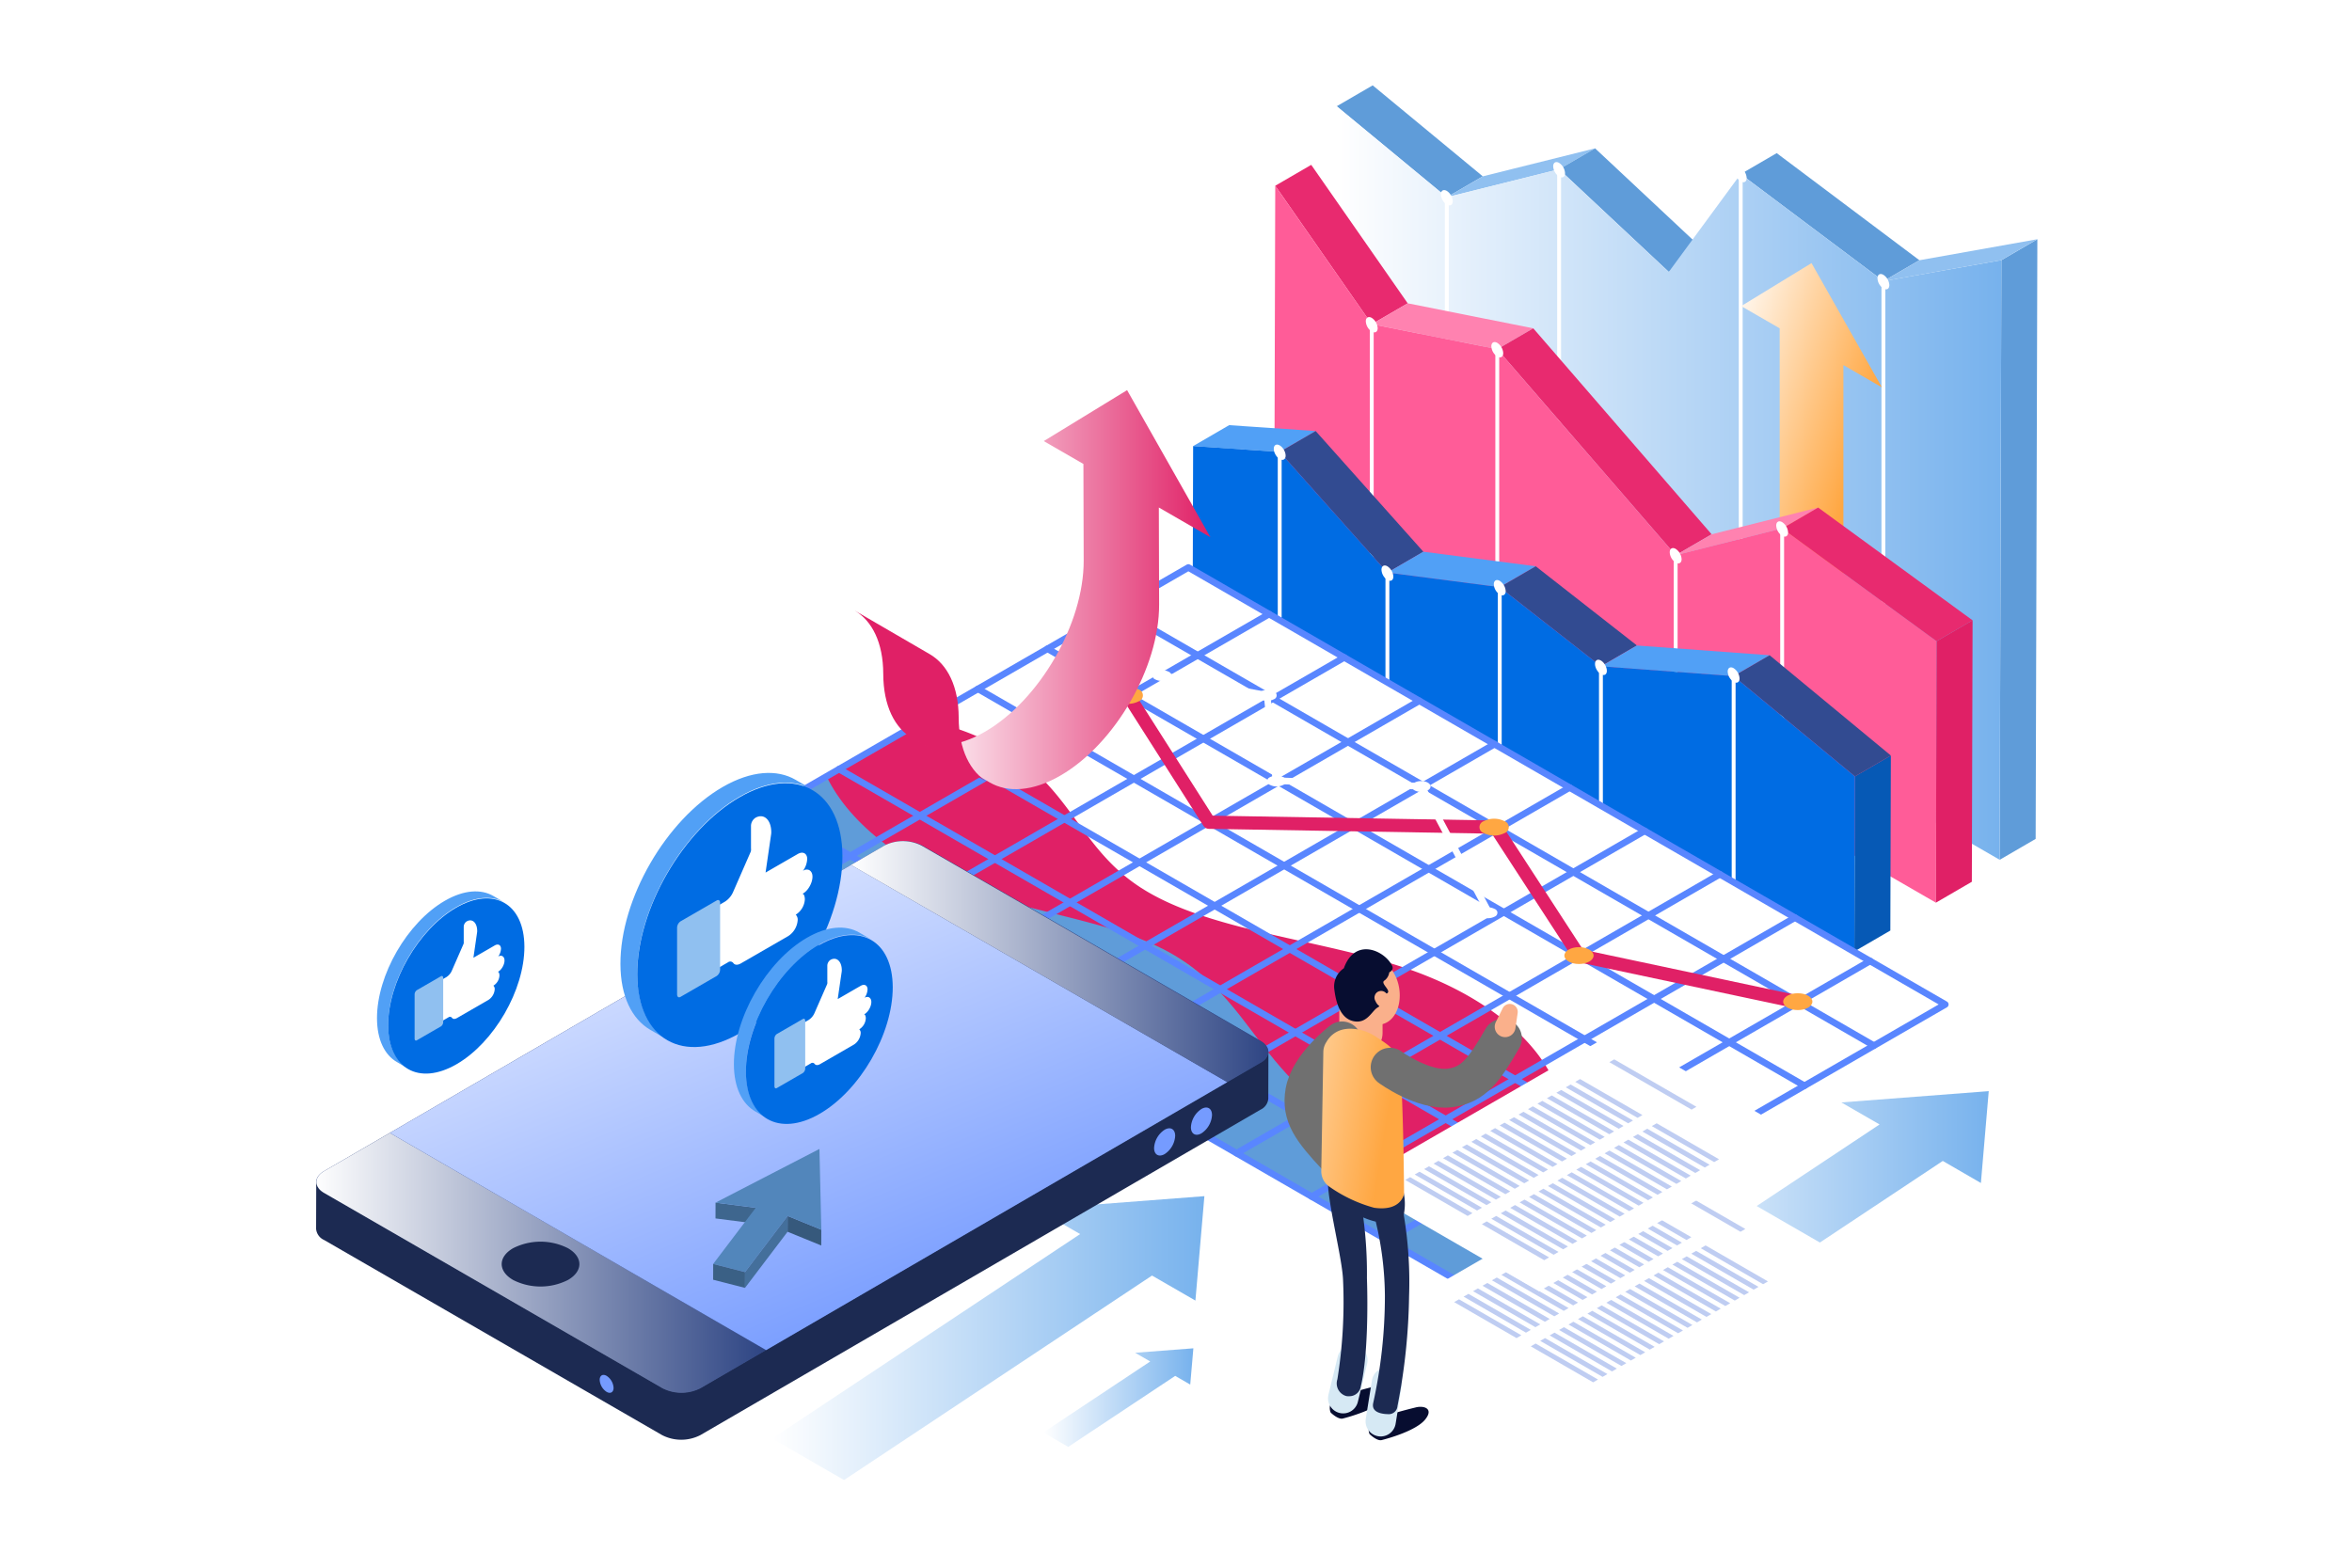 <svg xmlns="http://www.w3.org/2000/svg" xmlns:xlink="http://www.w3.org/1999/xlink" width="300" height="200" viewBox="0 0 300 200">
    <defs>
        <linearGradient id="linear-gradient" y1="0.5" x2="1" y2="0.5" gradientUnits="objectBoundingBox">
            <stop offset="0" stop-color="#fff"/>
            <stop offset="1" stop-color="#77b2ed"/>
        </linearGradient>
        <linearGradient id="linear-gradient-2" x1="-0.055" y1="0.016" x2="0.688" y2="0.655" gradientUnits="objectBoundingBox">
            <stop offset="0" stop-color="#fff"/>
            <stop offset="1" stop-color="#ffa742"/>
        </linearGradient>
        <linearGradient id="linear-gradient-5" x1="-21.981" y1="-9.923" x2="-20.98" y2="-9.923" gradientUnits="objectBoundingBox">
            <stop offset="0" stop-color="#fff"/>
            <stop offset="1" stop-color="#e02066"/>
        </linearGradient>
        <linearGradient id="linear-gradient-7" x1="0" y1="0.5" x2="1" y2="0.5" xlink:href="#linear-gradient-5"/>
        <linearGradient id="linear-gradient-9" y1="0.5" x2="1" y2="0.5" gradientUnits="objectBoundingBox">
            <stop offset="0" stop-color="#fff"/>
            <stop offset="1" stop-color="#2d4483"/>
        </linearGradient>
        <linearGradient id="linear-gradient-10" x1="0.046" y1="-0.14" x2="0.899" y2="1.062" gradientUnits="objectBoundingBox">
            <stop offset="0" stop-color="#fff"/>
            <stop offset="1" stop-color="#5986ff"/>
        </linearGradient>
        <linearGradient id="linear-gradient-12" x1="-1.328" y1="-0.14" x2="0.76" y2="0.593" xlink:href="#linear-gradient-2"/>
    </defs>
    <g id="Group_3138" data-name="Group 3138" transform="translate(-214.161 -1320)">
        <rect id="Rectangle_45" data-name="Rectangle 45" width="300" height="200" transform="translate(214.161 1320)" fill="#fff"/>
        <g id="Group_3137" data-name="Group 3137" transform="translate(254.481 1330.889)">
            <g id="Group_3097" data-name="Group 3097" transform="translate(111.821)">
                <g id="Group_3094" data-name="Group 3094" transform="translate(18.224)">
                    <path id="Path_5001" data-name="Path 5001" d="M518.851,89.343l4.589-2.667,14.043,11.607-4.589,2.667Z" transform="translate(-518.717 -86.676)" fill="#5f9cd9"/>
                    <path id="Path_5002" data-name="Path 5002" d="M546.987,109.016l4.589-2.667,14.325-3.572-4.589,2.667Z" transform="translate(-532.81 -94.741)" fill="#90c0f0"/>
                    <path id="Path_5003" data-name="Path 5003" d="M575.688,105.443l4.589-2.667,13.992,13.1-4.589,2.667Z" transform="translate(-547.186 -94.74)" fill="#5f9cd9"/>
                    <path id="Path_5004" data-name="Path 5004" d="M622.1,106.67l4.589-2.67,18.2,13.665-4.589,2.667Z" transform="translate(-570.433 -95.354)" fill="#5f9cd9"/>
                    <path id="Path_5005" data-name="Path 5005" d="M688.493,128.681l4.589-2.667-.217,76.5-4.589,2.667Z" transform="translate(-603.58 -106.379)" fill="#5f9cd9"/>
                    <path id="Path_5006" data-name="Path 5006" d="M603.494,111.651l-.217,76.5-84.7-48.9.134-47.233,14.043,11.607,14.325-3.572,13.992,13.1,9.172-12.49,18.2,13.665Z" transform="translate(-518.582 -89.352)" fill="url(#linear-gradient)"/>
                    <path id="Path_5007" data-name="Path 5007" d="M658.561,131.356l4.589-2.667,15.047-2.682-4.589,2.673Z" transform="translate(-588.697 -106.376)" fill="#90c0f0"/>
                    <line id="Line_1" data-name="Line 1" y2="67.729" transform="translate(51.665 11.382)" fill="none" stroke="#fff" stroke-linecap="round" stroke-linejoin="round" stroke-width="0.495"/>
                    <line id="Line_2" data-name="Line 2" y2="55.637" transform="translate(28.502 10.769)" fill="none" stroke="#fff" stroke-linecap="round" stroke-linejoin="round" stroke-width="0.495"/>
                    <line id="Line_3" data-name="Line 3" y2="64.818" transform="translate(69.864 25.047)" fill="none" stroke="#fff" stroke-linecap="round" stroke-linejoin="round" stroke-width="0.495"/>
                    <line id="Line_4" data-name="Line 4" y2="43.669" transform="translate(14.177 14.34)" fill="none" stroke="#fff" stroke-linecap="round" stroke-linejoin="round" stroke-width="0.495"/>
                    <path id="Path_5008" data-name="Path 5008" d="M657.045,135.442c0-.482.339-.678.757-.437a1.673,1.673,0,0,1,.757,1.31c0,.482-.339.679-.757.437A1.673,1.673,0,0,1,657.045,135.442Z" transform="translate(-587.937 -110.832)" fill="#fff"/>
                    <path id="Path_5009" data-name="Path 5009" d="M620.582,108.063c0-.482.339-.679.757-.437a1.673,1.673,0,0,1,.757,1.311c0,.482-.339.678-.757.437A1.673,1.673,0,0,1,620.582,108.063Z" transform="translate(-569.673 -97.117)" fill="#fff"/>
                    <path id="Path_5010" data-name="Path 5010" d="M574.172,106.833c0-.482.339-.679.757-.437a1.673,1.673,0,0,1,.756,1.31c0,.482-.339.678-.756.437A1.673,1.673,0,0,1,574.172,106.833Z" transform="translate(-546.427 -96.502)" fill="#fff"/>
                    <path id="Path_5011" data-name="Path 5011" d="M545.471,113.99c0-.482.339-.678.757-.437a1.673,1.673,0,0,1,.757,1.311c0,.482-.339.678-.757.437A1.673,1.673,0,0,1,545.471,113.99Z" transform="translate(-532.051 -100.087)" fill="#fff"/>
                </g>
                <path id="Path_5012" data-name="Path 5012" d="M640.159,147.957l-8.972-15.847-8.973,5.487,4.909,2.834v37.2l8.127,4.692v-37.2Z" transform="translate(-552.266 -109.434)" fill="url(#linear-gradient-2)"/>
                <g id="Group_3095" data-name="Group 3095" transform="translate(10.397 10.141)">
                    <path id="Path_5013" data-name="Path 5013" d="M503.143,109.661l4.589-2.667,12.307,17.667-4.589,2.667Z" transform="translate(-503.022 -106.994)" fill="#e82a6f"/>
                    <path id="Path_5014" data-name="Path 5014" d="M527.8,145.054l4.589-2.667,16.013,3.19-4.589,2.667Z" transform="translate(-515.373 -124.722)" fill="#ff82b0"/>
                    <path id="Path_5015" data-name="Path 5015" d="M559.885,151.446l4.589-2.667,22.753,26.28-4.589,2.667Z" transform="translate(-531.443 -127.923)" fill="#e82a6f"/>
                    <path id="Path_5016" data-name="Path 5016" d="M605.471,200.674l4.589-2.667,13.585-3.413-4.589,2.667Z" transform="translate(-554.277 -150.872)" fill="#ff82b0"/>
                    <path id="Path_5017" data-name="Path 5017" d="M503.021,112.338,515.328,130l16.013,3.187,22.753,26.28,13.585-3.413,19.7,14.388-.094,33.356L502.9,155.085Z" transform="translate(-502.9 -109.671)" fill="#ff5c98"/>
                    <path id="Path_5018" data-name="Path 5018" d="M632.686,197.261l4.589-2.667,19.7,14.388-4.589,2.667Z" transform="translate(-567.909 -150.872)" fill="#e82a6f"/>
                    <path id="Path_5019" data-name="Path 5019" d="M672.064,226.081l4.589-2.667-.094,33.357-4.589,2.667Z" transform="translate(-587.586 -165.308)" fill="#e02066"/>
                    <line id="Line_5" data-name="Line 5" y2="38.11" transform="translate(28.442 23.588)" fill="none" stroke="#fff" stroke-linecap="round" stroke-linejoin="round" stroke-width="0.495"/>
                    <line id="Line_6" data-name="Line 6" y2="36.888" transform="translate(64.777 46.455)" fill="none" stroke="#fff" stroke-linecap="round" stroke-linejoin="round" stroke-width="0.495"/>
                    <line id="Line_7" data-name="Line 7" y2="32.533" transform="translate(12.428 20.398)" fill="none" stroke="#fff" stroke-linecap="round" stroke-linejoin="round" stroke-width="0.495"/>
                    <line id="Line_8" data-name="Line 8" y2="24.671" transform="translate(51.194 49.868)" fill="none" stroke="#fff" stroke-linecap="round" stroke-linejoin="round" stroke-width="0.495"/>
                    <path id="Path_5020" data-name="Path 5020" d="M526.286,146.445c0-.482.339-.678.757-.437a1.673,1.673,0,0,1,.756,1.311c0,.482-.339.678-.756.437A1.673,1.673,0,0,1,526.286,146.445Z" transform="translate(-514.614 -126.484)" fill="#fff"/>
                    <path id="Path_5021" data-name="Path 5021" d="M558.369,152.833c0-.482.339-.678.757-.437a1.673,1.673,0,0,1,.757,1.31c0,.482-.339.679-.757.437A1.673,1.673,0,0,1,558.369,152.833Z" transform="translate(-530.684 -129.684)" fill="#fff"/>
                    <path id="Path_5022" data-name="Path 5022" d="M603.955,205.491c0-.482.339-.679.757-.437a1.673,1.673,0,0,1,.757,1.311c0,.482-.339.678-.757.437A1.673,1.673,0,0,1,603.955,205.491Z" transform="translate(-553.517 -156.059)" fill="#fff"/>
                    <path id="Path_5023" data-name="Path 5023" d="M631.17,198.653c0-.482.339-.679.757-.437a1.673,1.673,0,0,1,.757,1.31c0,.482-.339.678-.757.437a1.673,1.673,0,0,1-.757-1.31Z" transform="translate(-567.15 -152.634)" fill="#fff"/>
                </g>
                <g id="Group_3096" data-name="Group 3096" transform="translate(0 43.349)">
                    <path id="Path_5024" data-name="Path 5024" d="M482.162,176.2l4.589-2.667,11.042.749-4.589,2.667Z" transform="translate(-482.115 -173.529)" fill="#51a0f6"/>
                    <path id="Path_5025" data-name="Path 5025" d="M504.28,177.7l4.589-2.667,13.738,15.4-4.589,2.667Z" transform="translate(-493.194 -174.28)" fill="#324b91"/>
                    <path id="Path_5026" data-name="Path 5026" d="M531.8,208.551l4.589-2.667,14.329,1.858-4.589,2.667Z" transform="translate(-506.981 -189.736)" fill="#51a0f6"/>
                    <path id="Path_5027" data-name="Path 5027" d="M560.514,212.273l4.589-2.667,12.906,10.1-4.589,2.667Z" transform="translate(-521.361 -191.6)" fill="#324b91"/>
                    <path id="Path_5028" data-name="Path 5028" d="M586.373,232.52l4.589-2.667,16.927,1.242-4.589,2.667Z" transform="translate(-534.314 -201.741)" fill="#51a0f6"/>
                    <path id="Path_5029" data-name="Path 5029" d="M651.206,260.643l4.589-2.667-.064,22.327-4.589,2.667Z" transform="translate(-566.756 -215.828)" fill="#0659b5"/>
                    <path id="Path_5030" data-name="Path 5030" d="M620.286,235.008l4.589-2.667,15.464,12.794L635.75,247.8Z" transform="translate(-551.3 -202.987)" fill="#324b91"/>
                    <path id="Path_5031" data-name="Path 5031" d="M551.056,208.227l15.464,12.794-.064,22.327L482.07,194.631l.045-15.756,11.042.749,13.737,15.395,14.329,1.858,12.906,10.1Z" transform="translate(-482.07 -176.206)" fill="#006ce3"/>
                    <line id="Line_9" data-name="Line 9" y2="20.977" transform="translate(11.086 3.482)" fill="none" stroke="#fff" stroke-linecap="round" stroke-linejoin="round" stroke-width="0.495"/>
                    <line id="Line_10" data-name="Line 10" y2="20.063" transform="translate(39.153 20.739)" fill="none" stroke="#fff" stroke-linecap="round" stroke-linejoin="round" stroke-width="0.495"/>
                    <line id="Line_11" data-name="Line 11" y2="25.894" transform="translate(68.986 32.087)" fill="none" stroke="#fff" stroke-linecap="round" stroke-linejoin="round" stroke-width="0.495"/>
                    <line id="Line_12" data-name="Line 12" y2="17.393" transform="translate(52.059 30.845)" fill="none" stroke="#fff" stroke-linecap="round" stroke-linejoin="round" stroke-width="0.495"/>
                    <line id="Line_13" data-name="Line 13" y2="13.938" transform="translate(24.824 18.881)" fill="none" stroke="#fff" stroke-linecap="round" stroke-linejoin="round" stroke-width="0.495"/>
                    <path id="Path_5032" data-name="Path 5032" d="M618.771,235.987c0-.482.339-.678.756-.437a1.673,1.673,0,0,1,.757,1.31c0,.482-.339.679-.757.437A1.673,1.673,0,0,1,618.771,235.987Z" transform="translate(-550.542 -204.543)" fill="#fff"/>
                    <path id="Path_5033" data-name="Path 5033" d="M559,213.664c0-.482.339-.678.756-.437a1.673,1.673,0,0,1,.757,1.311c0,.482-.339.678-.757.437a1.673,1.673,0,0,1-.756-1.311Z" transform="translate(-520.603 -193.362)" fill="#fff"/>
                    <ellipse id="Ellipse_5" data-name="Ellipse 5" cx="0.618" cy="1.07" rx="0.618" ry="1.07" transform="translate(10.016 2.839) rotate(-29.999)" fill="#fff"/>
                    <ellipse id="Ellipse_6" data-name="Ellipse 6" cx="0.618" cy="1.07" rx="0.618" ry="1.07" transform="translate(50.989 30.286) rotate(-29.999)" fill="#fff"/>
                    <path id="Path_5034" data-name="Path 5034" d="M530.29,209.943c0-.482.339-.679.756-.437a1.673,1.673,0,0,1,.757,1.31c0,.482-.339.678-.757.437A1.673,1.673,0,0,1,530.29,209.943Z" transform="translate(-506.222 -191.498)" fill="#fff"/>
                </g>
            </g>
            <g id="Group_3118" data-name="Group 3118" transform="translate(47.365 38.884)">
                <path id="Path_5035" data-name="Path 5035" d="M635.825,362.369l1-11.718-18.8,1.438L622.9,354.9l-34.551,22.943,8.063,4.655,34.551-22.943Z" transform="translate(-470.845 -261.219)" fill="url(#linear-gradient)"/>
                <path id="Path_5036" data-name="Path 5036" d="M462.6,421.012l.4-4.628-7.428.569,1.923,1.11-13.644,9.06,3.184,1.838,13.646-9.059Z" transform="translate(-398.469 -294.145)" fill="url(#linear-gradient)"/>
                <g id="Group_3110" data-name="Group 3110" transform="translate(2.257 22.626)">
                    <path id="Path_5037" data-name="Path 5037" d="M467.941,315.289c-.565-4.286-.256-8.643-1.953-12.829-2.469-6.09-9.315-11.551-18.568-14.807-11.146-3.922-25.652-4.849-34.367-10.459-7.144-4.6-8.68-11.347-15.278-16.209a33.089,33.089,0,0,0-12.394-5.205l-27.933,16.128L454,327.652l14.789-8.537a21.631,21.631,0,0,1-.844-3.826Z" transform="translate(-357.447 -236.326)" fill="url(#linear-gradient-5)"/>
                    <path id="Path_5038" data-name="Path 5038" d="M430.09,306.406c-4.125-4.968-7.087-10.534-14.228-14.187-6.456-3.3-15.3-4.494-22.8-6.96-9.808-3.226-17.1-8.817-20.134-15.08l-15.486,8.94,96.547,55.744,8.569-4.947C449.648,322.993,437.652,315.515,430.09,306.406Z" transform="translate(-357.446 -243.538)" fill="#5f9cd9"/>
                    <g id="Group_3098" data-name="Group 3098" transform="translate(0.001 0)">
                        <path id="Path_5039" data-name="Path 5039" d="M419.08,216.8l96.547,55.744-61.633,35.584-96.547-55.744Z" transform="translate(-357.447 -216.8)" fill="none" stroke="#5986ff" stroke-linecap="round" stroke-linejoin="round" stroke-width="0.844"/>
                        <line id="Line_14" data-name="Line 14" x1="96.547" y1="55.742" transform="translate(8.214 30.839)" fill="none" stroke="#5986ff" stroke-linecap="round" stroke-linejoin="round" stroke-width="0.844"/>
                        <line id="Line_15" data-name="Line 15" x1="96.547" y1="55.742" transform="translate(17.077 25.722)" fill="none" stroke="#5986ff" stroke-linecap="round" stroke-linejoin="round" stroke-width="0.844"/>
                        <line id="Line_16" data-name="Line 16" x1="96.547" y1="55.742" transform="translate(25.941 20.605)" fill="none" stroke="#5986ff" stroke-linecap="round" stroke-linejoin="round" stroke-width="0.844"/>
                        <line id="Line_17" data-name="Line 17" x1="96.547" y1="55.742" transform="translate(34.804 15.488)" fill="none" stroke="#5986ff" stroke-linecap="round" stroke-linejoin="round" stroke-width="0.844"/>
                        <line id="Line_18" data-name="Line 18" x1="96.547" y1="55.742" transform="translate(43.667 10.371)" fill="none" stroke="#5986ff" stroke-linecap="round" stroke-linejoin="round" stroke-width="0.844"/>
                        <line id="Line_19" data-name="Line 19" x1="96.547" y1="55.742" transform="translate(52.53 5.253)" fill="none" stroke="#5986ff" stroke-linecap="round" stroke-linejoin="round" stroke-width="0.844"/>
                        <line id="Line_20" data-name="Line 20" y1="35.584" x2="61.634" transform="translate(86.955 50.202)" fill="none" stroke="#5986ff" stroke-linecap="round" stroke-linejoin="round" stroke-width="0.844"/>
                        <line id="Line_21" data-name="Line 21" y1="35.584" x2="61.634" transform="translate(77.373 44.67)" fill="none" stroke="#5986ff" stroke-linecap="round" stroke-linejoin="round" stroke-width="0.844"/>
                        <line id="Line_22" data-name="Line 22" y1="35.584" x2="61.634" transform="translate(67.791 39.137)" fill="none" stroke="#5986ff" stroke-linecap="round" stroke-linejoin="round" stroke-width="0.844"/>
                        <line id="Line_23" data-name="Line 23" y1="35.584" x2="61.634" transform="translate(58.209 33.605)" fill="none" stroke="#5986ff" stroke-linecap="round" stroke-linejoin="round" stroke-width="0.844"/>
                        <line id="Line_24" data-name="Line 24" y1="35.584" x2="61.634" transform="translate(48.627 28.074)" fill="none" stroke="#5986ff" stroke-linecap="round" stroke-linejoin="round" stroke-width="0.844"/>
                        <line id="Line_25" data-name="Line 25" y1="35.584" x2="61.634" transform="translate(39.046 22.541)" fill="none" stroke="#5986ff" stroke-linecap="round" stroke-linejoin="round" stroke-width="0.844"/>
                        <line id="Line_26" data-name="Line 26" y1="35.584" x2="61.634" transform="translate(29.463 17.009)" fill="none" stroke="#5986ff" stroke-linecap="round" stroke-linejoin="round" stroke-width="0.844"/>
                        <line id="Line_27" data-name="Line 27" y1="35.584" x2="61.634" transform="translate(19.882 11.477)" fill="none" stroke="#5986ff" stroke-linecap="round" stroke-linejoin="round" stroke-width="0.844"/>
                        <line id="Line_28" data-name="Line 28" y1="35.584" x2="61.634" transform="translate(10.3 5.945)" fill="none" stroke="#5986ff" stroke-linecap="round" stroke-linejoin="round" stroke-width="0.844"/>
                    </g>
                    <g id="Group_3109" data-name="Group 3109" transform="translate(52.106 13.093)">
                        <path id="Path_5040" data-name="Path 5040" d="M465.575,249.495l10.3,16.181,36.538.625,10.653,16.389,28.027,5.947" transform="translate(-463.713 -246.271)" fill="none" stroke="#e02066" stroke-linecap="round" stroke-linejoin="round" stroke-width="1.688"/>
                        <g id="Group_3099" data-name="Group 3099" transform="translate(0 2.149)">
                            <path id="Path_5041" data-name="Path 5041" d="M462.388,247.655a2.913,2.913,0,0,1,2.634,0,.8.8,0,0,1,0,1.521,2.91,2.91,0,0,1-2.634,0,.8.8,0,0,1,0-1.521Z" transform="translate(-461.843 -247.341)" fill="#ffa742"/>
                        </g>
                        <g id="Group_3100" data-name="Group 3100" transform="translate(46.667 18.956)">
                            <path id="Path_5042" data-name="Path 5042" d="M555.889,281.329a2.913,2.913,0,0,1,2.634,0,.8.8,0,0,1,0,1.521,2.913,2.913,0,0,1-2.634,0,.8.8,0,0,1,0-1.521Z" transform="translate(-555.344 -281.015)" fill="#ffa742"/>
                        </g>
                        <g id="Group_3101" data-name="Group 3101" transform="translate(57.491 35.342)">
                            <ellipse id="Ellipse_7" data-name="Ellipse 7" cx="1.862" cy="1.075" rx="1.862" ry="1.075" transform="translate(0 0)" fill="#ffa742"/>
                        </g>
                        <g id="Group_3102" data-name="Group 3102" transform="translate(85.4 41.221)">
                            <ellipse id="Ellipse_8" data-name="Ellipse 8" cx="1.862" cy="1.075" rx="1.862" ry="1.075" transform="translate(0 0)" fill="#ffa742"/>
                        </g>
                        <g id="Group_3108" data-name="Group 3108" transform="translate(4.956 0)">
                            <path id="Path_5043" data-name="Path 5043" d="M474.186,244.423l13.417,2.532,1.122,10.876,18.572.719,8.472,15.921" transform="translate(-472.982 -243.73)" fill="none" stroke="#fff" stroke-linecap="round" stroke-linejoin="round" stroke-width="0.844"/>
                            <g id="Group_3103" data-name="Group 3103" transform="translate(0)">
                                <path id="Path_5044" data-name="Path 5044" d="M472.126,243.237a1.88,1.88,0,0,1,1.7,0,.518.518,0,0,1,0,.981,1.878,1.878,0,0,1-1.7,0,.518.518,0,0,1,0-.981Z" transform="translate(-471.775 -243.034)" fill="#fff"/>
                            </g>
                            <g id="Group_3104" data-name="Group 3104" transform="translate(13.432 2.531)">
                                <path id="Path_5045" data-name="Path 5045" d="M499.036,248.309a1.88,1.88,0,0,1,1.7,0,.518.518,0,0,1,0,.981,1.879,1.879,0,0,1-1.7,0,.518.518,0,0,1,0-.981Z" transform="translate(-498.685 -248.106)" fill="#fff"/>
                            </g>
                            <g id="Group_3105" data-name="Group 3105" transform="translate(41.586 30.264)">
                                <path id="Path_5046" data-name="Path 5046" d="M555.446,303.876a1.874,1.874,0,0,1,1.7,0,.518.518,0,0,1,0,.981,1.88,1.88,0,0,1-1.7,0,.518.518,0,0,1,0-.981Z" transform="translate(-555.095 -303.673)" fill="#fff"/>
                            </g>
                            <g id="Group_3106" data-name="Group 3106" transform="translate(33.067 14.152)">
                                <ellipse id="Ellipse_9" data-name="Ellipse 9" cx="1.201" cy="0.693" rx="1.201" ry="0.693" transform="translate(0 0)" fill="#fff"/>
                            </g>
                            <g id="Group_3107" data-name="Group 3107" transform="translate(14.633 13.456)">
                                <path id="Path_5047" data-name="Path 5047" d="M501.443,270.2a1.874,1.874,0,0,1,1.7,0,.518.518,0,0,1,0,.981,1.874,1.874,0,0,1-1.7,0,.518.518,0,0,1,0-.981Z" transform="translate(-501.092 -269.996)" fill="#fff"/>
                            </g>
                        </g>
                    </g>
                </g>
                <g id="Group_3113" data-name="Group 3113" transform="translate(91.043 97.356)">
                    <path id="Path_5048" data-name="Path 5048" d="M559.145,399.716l-23.811-13.747,33.675-19.442,23.811,13.747Z" transform="translate(-535.334 -366.527)" fill="#fff"/>
                    <path id="Path_5049" data-name="Path 5049" d="M612.127,379.8l-10.486-6.054-.618.357,10.486,6.054Z" transform="translate(-568.237 -370.141)" fill="#bfcdf2"/>
                    <g id="Group_3111" data-name="Group 3111" transform="translate(6.751 6.115)">
                        <path id="Path_5050" data-name="Path 5050" d="M600.872,383.372l-7.955-4.593-.618.357,7.955,4.593Z" transform="translate(-570.618 -378.779)" fill="#bfcdf2"/>
                        <path id="Path_5051" data-name="Path 5051" d="M598.462,384.765l-7.955-4.593-.618.357,7.955,4.593Z" transform="translate(-569.411 -379.477)" fill="#bfcdf2"/>
                        <path id="Path_5052" data-name="Path 5052" d="M596.047,386.158l-7.953-4.593-.618.357,7.955,4.593Z" transform="translate(-568.202 -380.174)" fill="#bfcdf2"/>
                        <path id="Path_5053" data-name="Path 5053" d="M593.632,387.551l-7.955-4.593-.618.357,7.955,4.593Z" transform="translate(-566.992 -380.873)" fill="#bfcdf2"/>
                        <path id="Path_5054" data-name="Path 5054" d="M591.219,388.944l-7.955-4.593-.618.357L590.6,389.3Z" transform="translate(-565.783 -381.57)" fill="#bfcdf2"/>
                        <path id="Path_5055" data-name="Path 5055" d="M588.806,390.338l-7.955-4.593-.618.357,7.955,4.593Z" transform="translate(-564.574 -382.268)" fill="#bfcdf2"/>
                        <path id="Path_5056" data-name="Path 5056" d="M586.393,391.73l-7.955-4.593-.618.357,7.955,4.593Z" transform="translate(-563.366 -382.966)" fill="#bfcdf2"/>
                        <path id="Path_5057" data-name="Path 5057" d="M583.98,393.124l-7.955-4.593-.618.357,7.955,4.593Z" transform="translate(-562.157 -383.664)" fill="#bfcdf2"/>
                        <path id="Path_5058" data-name="Path 5058" d="M581.562,394.517l-7.955-4.593-.618.357,7.955,4.593Z" transform="translate(-560.946 -384.362)" fill="#bfcdf2"/>
                        <path id="Path_5059" data-name="Path 5059" d="M579.152,395.91l-7.957-4.593-.618.357,7.955,4.593Z" transform="translate(-559.738 -385.059)" fill="#bfcdf2"/>
                        <path id="Path_5060" data-name="Path 5060" d="M576.74,397.3l-7.955-4.593-.618.357,7.955,4.593Z" transform="translate(-558.53 -385.757)" fill="#bfcdf2"/>
                        <path id="Path_5061" data-name="Path 5061" d="M574.327,398.7l-7.955-4.6-.618.357,7.955,4.593Z" transform="translate(-557.322 -386.454)" fill="#bfcdf2"/>
                        <path id="Path_5062" data-name="Path 5062" d="M571.914,400.091l-7.955-4.591-.618.357,7.955,4.593Z" transform="translate(-556.113 -387.154)" fill="#bfcdf2"/>
                        <path id="Path_5063" data-name="Path 5063" d="M569.5,401.484l-7.955-4.593-.618.357,7.955,4.593Z" transform="translate(-554.904 -387.851)" fill="#bfcdf2"/>
                        <path id="Path_5064" data-name="Path 5064" d="M567.088,402.877l-7.955-4.593-.618.357,7.954,4.593Z" transform="translate(-553.696 -388.549)" fill="#bfcdf2"/>
                        <path id="Path_5065" data-name="Path 5065" d="M564.675,404.27l-7.955-4.593-.618.357,7.955,4.593Z" transform="translate(-552.487 -389.247)" fill="#bfcdf2"/>
                        <path id="Path_5066" data-name="Path 5066" d="M562.262,405.663l-7.955-4.593-.618.357,7.955,4.593Z" transform="translate(-551.278 -389.945)" fill="#bfcdf2"/>
                        <path id="Path_5067" data-name="Path 5067" d="M559.848,407.056l-7.954-4.593-.618.357,7.955,4.593Z" transform="translate(-550.07 -390.642)" fill="#bfcdf2"/>
                        <path id="Path_5068" data-name="Path 5068" d="M557.435,408.45l-7.955-4.593-.618.357,7.955,4.593Z" transform="translate(-548.861 -391.34)" fill="#bfcdf2"/>
                    </g>
                    <g id="Group_3112" data-name="Group 3112" transform="translate(16.522 11.756)">
                        <path id="Path_5069" data-name="Path 5069" d="M620.449,394.674l-7.955-4.593-.618.357,7.955,4.593Z" transform="translate(-590.195 -390.081)" fill="#bfcdf2"/>
                        <path id="Path_5070" data-name="Path 5070" d="M618.036,396.068l-7.955-4.593-.618.357,7.955,4.593Z" transform="translate(-588.987 -390.779)" fill="#bfcdf2"/>
                        <path id="Path_5071" data-name="Path 5071" d="M615.622,397.461l-7.955-4.593-.618.357L615,397.817Z" transform="translate(-587.777 -391.477)" fill="#bfcdf2"/>
                        <path id="Path_5072" data-name="Path 5072" d="M613.209,398.854l-7.955-4.593-.618.357,7.955,4.593Z" transform="translate(-586.569 -392.174)" fill="#bfcdf2"/>
                        <path id="Path_5073" data-name="Path 5073" d="M610.8,400.247l-7.955-4.593-.618.357,7.955,4.593Z" transform="translate(-585.36 -392.872)" fill="#bfcdf2"/>
                        <path id="Path_5074" data-name="Path 5074" d="M608.383,401.64l-7.955-4.593-.618.357L607.764,402Z" transform="translate(-584.151 -393.57)" fill="#bfcdf2"/>
                        <path id="Path_5075" data-name="Path 5075" d="M605.97,403.031l-7.955-4.591-.618.357,7.955,4.593Z" transform="translate(-582.943 -394.268)" fill="#bfcdf2"/>
                        <path id="Path_5076" data-name="Path 5076" d="M603.557,404.43l-7.955-4.593-.618.357,7.955,4.593Z" transform="translate(-581.734 -394.967)" fill="#bfcdf2"/>
                        <path id="Path_5077" data-name="Path 5077" d="M601.144,405.82l-7.955-4.593-.618.357,7.955,4.593Z" transform="translate(-580.525 -395.664)" fill="#bfcdf2"/>
                        <path id="Path_5078" data-name="Path 5078" d="M598.73,407.213l-7.955-4.593-.618.357,7.955,4.593Z" transform="translate(-579.316 -396.362)" fill="#bfcdf2"/>
                        <path id="Path_5079" data-name="Path 5079" d="M596.317,408.607l-7.955-4.593-.618.357,7.955,4.593Z" transform="translate(-578.107 -397.06)" fill="#bfcdf2"/>
                        <path id="Path_5080" data-name="Path 5080" d="M593.9,410l-7.955-4.593-.618.357,7.955,4.593Z" transform="translate(-576.899 -397.757)" fill="#bfcdf2"/>
                        <path id="Path_5081" data-name="Path 5081" d="M591.491,411.393l-7.955-4.593-.618.357,7.955,4.593Z" transform="translate(-575.69 -398.455)" fill="#bfcdf2"/>
                        <path id="Path_5082" data-name="Path 5082" d="M589.078,412.786l-7.955-4.593-.618.357,7.955,4.593Z" transform="translate(-574.481 -399.153)" fill="#bfcdf2"/>
                        <path id="Path_5083" data-name="Path 5083" d="M586.662,414.18l-7.955-4.593-.618.357,7.955,4.593Z" transform="translate(-573.272 -399.852)" fill="#bfcdf2"/>
                        <path id="Path_5084" data-name="Path 5084" d="M584.251,415.572l-7.957-4.593-.618.357,7.955,4.593Z" transform="translate(-572.064 -400.549)" fill="#bfcdf2"/>
                        <path id="Path_5085" data-name="Path 5085" d="M581.838,416.966l-7.955-4.593-.618.357,7.955,4.593Z" transform="translate(-570.855 -401.247)" fill="#bfcdf2"/>
                        <path id="Path_5086" data-name="Path 5086" d="M579.425,418.359l-7.955-4.593-.618.357,7.955,4.593Z" transform="translate(-569.646 -401.945)" fill="#bfcdf2"/>
                        <path id="Path_5087" data-name="Path 5087" d="M577.012,419.752l-7.955-4.593-.618.357,7.955,4.593Z" transform="translate(-568.438 -402.642)" fill="#bfcdf2"/>
                    </g>
                </g>
                <g id="Group_3116" data-name="Group 3116" transform="translate(84.805 81.775)">
                    <path id="Path_5088" data-name="Path 5088" d="M546.649,368.5l-23.811-13.747,33.675-19.442,23.811,13.747Z" transform="translate(-522.838 -335.311)" fill="#fff"/>
                    <path id="Path_5089" data-name="Path 5089" d="M599.631,348.58l-10.486-6.054-.618.357,10.486,6.054Z" transform="translate(-555.741 -338.925)" fill="#bfcdf2"/>
                    <g id="Group_3114" data-name="Group 3114" transform="translate(6.751 6.115)">
                        <path id="Path_5090" data-name="Path 5090" d="M588.375,352.156l-7.955-4.593-.618.357,7.955,4.593Z" transform="translate(-558.121 -347.563)" fill="#bfcdf2"/>
                        <path id="Path_5091" data-name="Path 5091" d="M585.962,353.549l-7.955-4.593-.618.357,7.955,4.593Z" transform="translate(-556.913 -348.261)" fill="#bfcdf2"/>
                        <path id="Path_5092" data-name="Path 5092" d="M583.549,354.942l-7.955-4.593-.618.357,7.955,4.593Z" transform="translate(-555.704 -348.958)" fill="#bfcdf2"/>
                        <path id="Path_5093" data-name="Path 5093" d="M581.136,356.336l-7.955-4.593-.618.357,7.955,4.593Z" transform="translate(-554.495 -349.656)" fill="#bfcdf2"/>
                        <path id="Path_5094" data-name="Path 5094" d="M578.723,357.73l-7.955-4.593-.618.357,7.955,4.593Z" transform="translate(-553.287 -350.354)" fill="#bfcdf2"/>
                        <path id="Path_5095" data-name="Path 5095" d="M576.309,359.122l-7.955-4.593-.618.357,7.955,4.593Z" transform="translate(-552.078 -351.052)" fill="#bfcdf2"/>
                        <path id="Path_5096" data-name="Path 5096" d="M573.9,360.515l-7.955-4.593-.618.357,7.955,4.593Z" transform="translate(-550.869 -351.75)" fill="#bfcdf2"/>
                        <path id="Path_5097" data-name="Path 5097" d="M571.483,361.909l-7.955-4.593-.618.357,7.955,4.593Z" transform="translate(-549.66 -352.448)" fill="#bfcdf2"/>
                        <path id="Path_5098" data-name="Path 5098" d="M569.07,363.3l-7.955-4.593-.618.357,7.955,4.593Z" transform="translate(-548.452 -353.146)" fill="#bfcdf2"/>
                        <path id="Path_5099" data-name="Path 5099" d="M566.657,364.694,558.7,360.1l-.618.357,7.955,4.593Z" transform="translate(-547.243 -353.843)" fill="#bfcdf2"/>
                        <path id="Path_5100" data-name="Path 5100" d="M564.244,366.089l-7.955-4.589-.618.357,7.955,4.593Z" transform="translate(-546.034 -354.543)" fill="#bfcdf2"/>
                        <path id="Path_5101" data-name="Path 5101" d="M561.831,367.482l-7.955-4.593-.618.357,7.955,4.593Z" transform="translate(-544.826 -355.239)" fill="#bfcdf2"/>
                        <path id="Path_5102" data-name="Path 5102" d="M559.417,368.875l-7.955-4.593-.618.357,7.955,4.593Z" transform="translate(-543.616 -355.937)" fill="#bfcdf2"/>
                        <path id="Path_5103" data-name="Path 5103" d="M557,370.268l-7.955-4.593-.618.357,7.955,4.593Z" transform="translate(-542.408 -356.635)" fill="#bfcdf2"/>
                        <path id="Path_5104" data-name="Path 5104" d="M554.591,371.661l-7.955-4.593-.618.357,7.955,4.593Z" transform="translate(-541.199 -357.332)" fill="#bfcdf2"/>
                        <path id="Path_5105" data-name="Path 5105" d="M552.178,373.055l-7.955-4.593-.618.357,7.955,4.593Z" transform="translate(-539.99 -358.031)" fill="#bfcdf2"/>
                        <path id="Path_5106" data-name="Path 5106" d="M549.762,374.448l-7.955-4.593-.618.357,7.955,4.593Z" transform="translate(-538.781 -358.729)" fill="#bfcdf2"/>
                        <path id="Path_5107" data-name="Path 5107" d="M547.351,375.841l-7.957-4.593-.618.357,7.955,4.593Z" transform="translate(-537.572 -359.427)" fill="#bfcdf2"/>
                        <path id="Path_5108" data-name="Path 5108" d="M544.938,377.23l-7.955-4.593-.618.357,7.955,4.593Z" transform="translate(-536.364 -360.123)" fill="#bfcdf2"/>
                    </g>
                    <g id="Group_3115" data-name="Group 3115" transform="translate(16.522 11.756)">
                        <path id="Path_5109" data-name="Path 5109" d="M607.951,363.458l-7.957-4.593-.618.357,7.955,4.593Z" transform="translate(-577.697 -358.865)" fill="#bfcdf2"/>
                        <path id="Path_5110" data-name="Path 5110" d="M605.539,364.852l-7.955-4.593-.618.357,7.955,4.593Z" transform="translate(-576.49 -359.564)" fill="#bfcdf2"/>
                        <path id="Path_5111" data-name="Path 5111" d="M603.126,366.245l-7.955-4.593-.618.357,7.955,4.593Z" transform="translate(-575.281 -360.261)" fill="#bfcdf2"/>
                        <path id="Path_5112" data-name="Path 5112" d="M600.713,367.639l-7.955-4.593-.618.357L600.094,368Z" transform="translate(-574.072 -360.959)" fill="#bfcdf2"/>
                        <path id="Path_5113" data-name="Path 5113" d="M598.3,369.03l-7.955-4.593-.618.357,7.955,4.593Z" transform="translate(-572.864 -361.656)" fill="#bfcdf2"/>
                        <path id="Path_5114" data-name="Path 5114" d="M595.886,370.425l-7.955-4.593-.618.357,7.955,4.593Z" transform="translate(-571.655 -362.355)" fill="#bfcdf2"/>
                        <path id="Path_5115" data-name="Path 5115" d="M593.473,371.818l-7.955-4.593-.618.357,7.955,4.593Z" transform="translate(-570.446 -363.053)" fill="#bfcdf2"/>
                        <path id="Path_5116" data-name="Path 5116" d="M591.062,373.211l-7.955-4.593-.618.357,7.955,4.593Z" transform="translate(-569.238 -363.75)" fill="#bfcdf2"/>
                        <path id="Path_5117" data-name="Path 5117" d="M588.648,374.6l-7.953-4.593-.618.357,7.955,4.593Z" transform="translate(-568.03 -364.448)" fill="#bfcdf2"/>
                        <path id="Path_5118" data-name="Path 5118" d="M586.234,376l-7.955-4.6-.618.357,7.955,4.593Z" transform="translate(-566.82 -365.145)" fill="#bfcdf2"/>
                        <path id="Path_5119" data-name="Path 5119" d="M583.821,377.391l-7.955-4.591-.618.357,7.955,4.593Z" transform="translate(-565.611 -365.845)" fill="#bfcdf2"/>
                        <path id="Path_5120" data-name="Path 5120" d="M581.407,378.784l-7.955-4.593-.618.357,7.955,4.593Z" transform="translate(-564.402 -366.542)" fill="#bfcdf2"/>
                        <path id="Path_5121" data-name="Path 5121" d="M578.994,380.178l-7.955-4.593-.618.357,7.955,4.593Z" transform="translate(-563.193 -367.24)" fill="#bfcdf2"/>
                        <path id="Path_5122" data-name="Path 5122" d="M576.581,381.571l-7.955-4.593-.618.357,7.955,4.593Z" transform="translate(-561.985 -367.938)" fill="#bfcdf2"/>
                        <path id="Path_5123" data-name="Path 5123" d="M574.168,382.964l-7.955-4.593-.618.357,7.955,4.593Z" transform="translate(-560.776 -368.635)" fill="#bfcdf2"/>
                        <path id="Path_5124" data-name="Path 5124" d="M571.755,384.357l-7.955-4.593-.618.357,7.955,4.593Z" transform="translate(-559.567 -369.333)" fill="#bfcdf2"/>
                        <path id="Path_5125" data-name="Path 5125" d="M569.342,385.751l-7.955-4.593-.618.357,7.955,4.593Z" transform="translate(-558.359 -370.031)" fill="#bfcdf2"/>
                        <path id="Path_5126" data-name="Path 5126" d="M566.929,387.144l-7.955-4.593-.618.357,7.955,4.593Z" transform="translate(-557.15 -370.729)" fill="#bfcdf2"/>
                        <path id="Path_5127" data-name="Path 5127" d="M564.515,388.537l-7.955-4.593-.618.357,7.955,4.593Z" transform="translate(-555.941 -371.427)" fill="#bfcdf2"/>
                    </g>
                </g>
                <path id="Path_5128" data-name="Path 5128" d="M428.559,390.814l1.145-13.322-21.385,1.637,5.536,3.2-39.282,26.087,9.168,5.292,39.282-26.087Z" transform="translate(-363.768 -274.664)" fill="url(#linear-gradient)"/>
                <g id="Group_3117" data-name="Group 3117" transform="translate(0)">
                    <path id="Path_5129" data-name="Path 5129" d="M448.677,190.238l-10.627-18.77-10.628,6.5,5.056,2.918.035,12.342c.023,8.009-5.631,17.8-12.6,21.825-3.509,2.026-6.692,2.208-8.993.875l9.621,5.592c2.3,1.338,5.487,1.152,8.993-.875,6.97-4.025,12.626-13.816,12.6-21.825l-.035-12.38Z" transform="translate(-381.973 -171.468)" fill="url(#linear-gradient-7)"/>
                    <path id="Path_5130" data-name="Path 5130" d="M412.654,249.719l-9.622-5.592c-2.32-1.348-3.761-4.211-3.772-8.277-.011-3.98-1.421-6.782-3.692-8.1l9.622,5.592c2.271,1.32,3.681,4.122,3.692,8.1C408.894,245.508,410.335,248.371,412.654,249.719Z" transform="translate(-374.285 -199.658)" fill="#e02066"/>
                    <path id="Path_5131" data-name="Path 5131" d="M374.991,227.759l9.621,5.592c-2.35-1.366-5.6-1.177-9.189.893-7.125,4.114-12.9,14.12-12.878,22.305l-9.622-5.592c-.023-8.187,5.755-18.191,12.878-22.305C369.386,226.582,372.639,226.393,374.991,227.759Z" transform="translate(-352.924 -199.226)" fill="url(#linear-gradient-7)"/>
                </g>
            </g>
            <g id="Group_3136" data-name="Group 3136" transform="translate(0 87.717)">
                <g id="Group_3120" data-name="Group 3120" transform="translate(0 8.692)">
                    <path id="Path_5132" data-name="Path 5132" d="M358.783,312.2c1.346.777,1.354,2.037.016,2.815l-71.452,41.524a5.348,5.348,0,0,1-4.856,0l-43.127-24.9c-1.346-.778-1.356-2.036-.019-2.811L310.8,287.3a5.354,5.354,0,0,1,4.859,0Z" transform="translate(-238.33 -286.722)" fill="#2d4483"/>
                    <path id="Path_5133" data-name="Path 5133" d="M358.781,341.884,287.33,383.408a5.346,5.346,0,0,1-4.856,0l-43.127-24.9a1.723,1.723,0,0,1-1.017-1.418l-.017,6.039a1.722,1.722,0,0,0,1.017,1.418l43.127,24.9a5.345,5.345,0,0,0,4.856,0l71.452-41.522a1.707,1.707,0,0,0,1-1.4l.017-6.039a1.707,1.707,0,0,1-1,1.4Z" transform="translate(-238.313 -313.652)" fill="#1c2a52"/>
                    <g id="Group_3119" data-name="Group 3119" transform="translate(0.036 0.009)">
                        <path id="Path_5134" data-name="Path 5134" d="M295.748,389.035,287.38,393.9a5.346,5.346,0,0,1-4.853,0L239.4,369c-1.344-.776-1.354-2.033-.016-2.811l8.37-4.864Z" transform="translate(-238.383 -324.098)" fill="url(#linear-gradient-9)"/>
                        <path id="Path_5135" data-name="Path 5135" d="M363.976,320.54,305.15,354.727l-48-27.713,58.827-34.187Z" transform="translate(-247.784 -289.79)" fill="url(#linear-gradient-10)"/>
                        <path id="Path_5136" data-name="Path 5136" d="M427.192,312.243c1.344.776,1.413,2,.076,2.776l-4.254,2.473-48-27.712,4.254-2.473a5.226,5.226,0,0,1,4.793.034Z" transform="translate(-306.822 -286.742)" fill="url(#linear-gradient-9)"/>
                    </g>
                    <path id="Path_5137" data-name="Path 5137" d="M287.191,389.961a7.746,7.746,0,0,1,7.008,0c1.935,1.118,1.935,2.929,0,4.046a7.744,7.744,0,0,1-7.008,0C285.256,392.89,285.256,391.078,287.191,389.961Z" transform="translate(-262.069 -338.014)" fill="#1c2a52"/>
                    <path id="Path_5138" data-name="Path 5138" d="M310.784,423.814c0-.564.4-.792.885-.511a1.954,1.954,0,0,1,.885,1.532c0,.564-.4.792-.885.511A1.955,1.955,0,0,1,310.784,423.814Z" transform="translate(-274.613 -355.074)" fill="#759bff"/>
                    <path id="Path_5139" data-name="Path 5139" d="M461.878,357.35a2.973,2.973,0,0,1,1.344-2.329c.743-.429,1.345-.082,1.345.776a2.972,2.972,0,0,1-1.345,2.329C462.48,358.555,461.878,358.208,461.878,357.35Z" transform="translate(-350.294 -320.84)" fill="#759bff"/>
                    <path id="Path_5140" data-name="Path 5140" d="M452.468,362.658a2.973,2.973,0,0,1,1.344-2.329c.743-.429,1.345-.082,1.345.777a2.972,2.972,0,0,1-1.345,2.329C453.07,363.862,452.468,363.514,452.468,362.658Z" transform="translate(-345.582 -323.498)" fill="#759bff"/>
                </g>
                <g id="Group_3125" data-name="Group 3125" transform="translate(125.999 22.499)">
                    <g id="Group_3121" data-name="Group 3121" transform="translate(7.269 8.034)">
                        <line id="Line_29" data-name="Line 29" y2="2.643" fill="none" stroke="#fab08b" stroke-linecap="round" stroke-linejoin="round" stroke-width="5.52"/>
                    </g>
                    <g id="Group_3122" data-name="Group 3122" transform="translate(0 11.686)">
                        <path id="Path_5141" data-name="Path 5141" d="M495.623,337.8s-4.186,3.141-4.761,6.523c-.508,2.985.893,4.825,4.1,8.264" transform="translate(-490.761 -337.8)" fill="none" stroke="#707070" stroke-linecap="round" stroke-linejoin="round" stroke-width="4.948"/>
                        <path id="Path_5142" data-name="Path 5142" d="M502.953,369.307h0a1.015,1.015,0,0,1-1.272.345l-1.773-.837a1.328,1.328,0,0,1-.529-1.951h0a1.328,1.328,0,0,1,2.008-.215L502.811,368A1.014,1.014,0,0,1,502.953,369.307Z" transform="translate(-494.961 -352.067)" fill="#fab08b"/>
                    </g>
                    <path id="Path_5143" data-name="Path 5143" d="M507.4,434.817s.934.92,1.547.767c.918-.229,4.4-1.217,5.539-2.617s-.138-1.811-1.173-1.557c-2.91.713-3.907,1.114-4.923,1.4a1.49,1.49,0,0,0-.99,2.012Z" transform="translate(-499.03 -372.967)" fill="#070d30"/>
                    <path id="Path_5144" data-name="Path 5144" d="M497.459,429.309s.937.92,1.548.767c.917-.23,4.4-1.217,5.539-2.617s-.139-1.811-1.173-1.557c-2.912.711-3.906,1.113-4.92,1.395a1.49,1.49,0,0,0-.994,2.012Z" transform="translate(-494.05 -370.208)" fill="#070d30"/>
                    <line id="Line_30" data-name="Line 30" y1="4.935" x2="0.796" transform="translate(9.789 55.287)" fill="none" stroke="#d6e9f4" stroke-linecap="round" stroke-linejoin="round" stroke-width="3.861"/>
                    <line id="Line_31" data-name="Line 31" y1="4.858" x2="1.182" transform="translate(5.003 52.423)" fill="none" stroke="#d6e9f4" stroke-linecap="round" stroke-linejoin="round" stroke-width="3.861"/>
                    <g id="Group_3123" data-name="Group 3123" transform="translate(3.037 27.937)">
                        <path id="Path_5145" data-name="Path 5145" d="M497.423,370.359c1.951-.025,6.151.846,8.37,1.156a6.893,6.893,0,0,1,.746,4.777,51.682,51.682,0,0,1,.681,10.359,77.678,77.678,0,0,1-1.48,14.043,1.113,1.113,0,0,1-1.252,1.03,3.663,3.663,0,0,1-.923-.122c-.6-.167-1.083-.517-.923-1.286a63.6,63.6,0,0,0,1.494-13.634,41.547,41.547,0,0,0-1.168-9.513,9.658,9.658,0,0,1-1.593-.535,53.742,53.742,0,0,1,.468,7.739c.116,3.424.12,10.048-.777,13.791a1.472,1.472,0,0,1-1.463,1.277,1.385,1.385,0,0,1-.421-.029,1.675,1.675,0,0,1-1.106-2.135,62.192,62.192,0,0,0,.717-12.767C498.611,380.816,495.617,370.381,497.423,370.359Z" transform="translate(-496.846 -370.358)" fill="#1c2a52"/>
                    </g>
                    <path id="Path_5146" data-name="Path 5146" d="M495.188,352.831a2.394,2.394,0,0,0,1.059,2.034,18.233,18.233,0,0,0,5.688,2.673c3.526.5,3.814-1.811,3.814-1.811s-.1-13.83-.6-16.7c-.268-1.528-1.454-2.3-2.7-3.12-.158-.1-.307-.2-.448-.287a5.9,5.9,0,0,0-3.125-.926,4.256,4.256,0,0,0-.811.079,3.222,3.222,0,0,0-2.2,1.586,2.35,2.35,0,0,0-.414,1.287Z" transform="translate(-492.977 -324.56)" fill="url(#linear-gradient-12)"/>
                    <path id="Path_5147" data-name="Path 5147" d="M507.812,319.378c.8,2.289.1,4.915-1.685,5.536a2.374,2.374,0,0,1-.8.134,4.368,4.368,0,0,1-3.428-2.283,5.962,5.962,0,0,1-.535-1.134c-.019-.056-.039-.111-.054-.165-.038-.12-.072-.242-.1-.361a3.97,3.97,0,0,1,.74-3.622,3.1,3.1,0,0,1,.878-.687,3.305,3.305,0,0,1,.406-.175,3.4,3.4,0,0,1,3.865,1.389A5.1,5.1,0,0,1,507.812,319.378Z" transform="translate(-495.919 -315.423)" fill="#fab08b"/>
                    <path id="Path_5148" data-name="Path 5148" d="M499.713,316.811c1.427-4.007,5.2-2.268,6.15-.341.181.367.017.665-.355.86a1.567,1.567,0,0,1-.594,1.029c-.62.335.779,1.2.389,1.587s-.857-.431-1.346,0c-.65.571.851,1.458.094,1.852s-1.342,2.137-3.115,1.76-2.271-2.65-2.44-4.065a2.777,2.777,0,0,1,1.217-2.682Z" transform="translate(-494.623 -314.386)" fill="#070d30"/>
                    <path id="Path_5149" data-name="Path 5149" d="M510.494,325.727a1.049,1.049,0,0,1-.35,1.369c-.428.171-.978-.2-1.2-.749a.849.849,0,1,1,1.549-.62Z" transform="translate(-499.813 -319.726)" fill="#fab08b"/>
                    <g id="Group_3124" data-name="Group 3124" transform="translate(10.99 6.972)">
                        <path id="Path_5150" data-name="Path 5150" d="M512.78,340.828s4.226,3.086,7.629,2.649c3-.386,4.354-2.263,6.707-6.332" transform="translate(-512.78 -332.757)" fill="none" stroke="#707070" stroke-linecap="round" stroke-linejoin="round" stroke-width="4.948"/>
                        <path id="Path_5151" data-name="Path 5151" d="M541.743,328.4h0a1.014,1.014,0,0,1,.7,1.114l-.283,1.941a1.328,1.328,0,0,1-1.711,1.076h0a1.328,1.328,0,0,1-.792-1.86l.874-1.755A1.014,1.014,0,0,1,541.743,328.4Z" transform="translate(-526.173 -328.354)" fill="#fab08b"/>
                    </g>
                </g>
                <g id="Group_3126" data-name="Group 3126" transform="translate(50.642 47.972)">
                    <path id="Path_5152" data-name="Path 5152" d="M345.516,379.81l-.006,2.013-5.13-.657.005-2.013Z" transform="translate(-340.079 -372.3)" fill="#3e668e"/>
                    <path id="Path_5153" data-name="Path 5153" d="M363.1,384.308l-.006,2.013-4.3-1.755.006-2.013Z" transform="translate(-349.305 -374.003)" fill="#36597c"/>
                    <path id="Path_5154" data-name="Path 5154" d="M353.34,365.424l.24,10.306-4.3-1.755-5.432,7.159-4.063-1.039,5.432-7.164-5.13-.657Z" transform="translate(-339.782 -365.424)" fill="#5286bb"/>
                    <path id="Path_5155" data-name="Path 5155" d="M353.355,382.553l-.006,2.013-5.432,7.164.006-2.013Z" transform="translate(-343.854 -374.003)" fill="#446f9b"/>
                    <path id="Path_5156" data-name="Path 5156" d="M343.845,395.863l-.006,2.013-4.063-1.039.006-2.013Z" transform="translate(-339.776 -380.15)" fill="#3a6085"/>
                </g>
                <g id="Group_3129" data-name="Group 3129" transform="translate(38.817 0)">
                    <g id="Group_3127" data-name="Group 3127" transform="translate(0)">
                        <path id="Path_5157" data-name="Path 5157" d="M338.438,270.191c-2.379-1.383-5.673-1.188-9.311.912-7.227,4.173-13.065,14.288-13.041,22.589.011,4.126,1.468,7.027,3.814,8.394l2.145,1.246c-2.349-1.365-3.8-4.267-3.814-8.394-.023-8.3,5.813-18.416,13.042-22.589,3.637-2.1,6.931-2.294,9.311-.912Z" transform="translate(-316.086 -269.308)" fill="#51a0f6"/>
                        <path id="Path_5158" data-name="Path 5158" d="M333.425,273.733c7.227-4.174,13.1-.821,13.127,7.48s-5.814,18.416-13.041,22.589-13.1.825-13.127-7.48S326.2,277.906,333.425,273.733Z" transform="translate(-318.238 -270.625)" fill="#006ce3"/>
                    </g>
                    <g id="Group_3128" data-name="Group 3128" transform="translate(7.227 5.53)">
                        <path id="Path_5159" data-name="Path 5159" d="M352.424,287.231a.8.8,0,0,0-.723.108l-.027.015a2.749,2.749,0,0,0,.545-1.57c-.042-.7-.583-.942-1.212-.579l-.693.4-2.5,1.441-.908.524.708-4.868a1.808,1.808,0,0,0,.021-.259c0-1.642-.975-2.463-2.022-1.86a1.272,1.272,0,0,0-.565.988v2.933a.9.9,0,0,1-.037.414l-2.23,5.1a2.769,2.769,0,0,1-1.067,1.271l-1.054.609v7.963l1.451-.837a.478.478,0,0,1,.677.084c.209.286.569.282.979.046l6.048-3.491a2.641,2.641,0,0,0,1.191-2.062h0a.893.893,0,0,0-.252-.659,2.458,2.458,0,0,0,1.163-1.956c0-.379-.143-.8-.357-.675l.139-.08C352.695,289.66,353.4,287.685,352.424,287.231Z" transform="translate(-335.622 -280.388)" fill="#fff"/>
                        <path id="Path_5160" data-name="Path 5160" d="M335.624,311.483l-4.634,2.677c-.236.134-.427-.009-.427-.323v-8.494a1.022,1.022,0,0,1,.427-.816l4.634-2.677c.236-.134.427.009.427.323v8.493A1.022,1.022,0,0,1,335.624,311.483Z" transform="translate(-330.564 -291.113)" fill="#90c0f0"/>
                    </g>
                </g>
                <g id="Group_3132" data-name="Group 3132" transform="translate(7.766 15.115)">
                    <g id="Group_3130" data-name="Group 3130" transform="translate(0 0)">
                        <path id="Path_5161" data-name="Path 5161" d="M268.716,300.177c-1.58-.918-3.768-.788-6.183.606-4.8,2.771-8.675,9.487-8.66,15,.008,2.74.975,4.668,2.534,5.574l1.425.828c-1.56-.906-2.526-2.834-2.534-5.574-.015-5.513,3.861-12.229,8.66-15,2.415-1.395,4.6-1.523,6.183-.6Z" transform="translate(-253.873 -299.591)" fill="#51a0f6"/>
                        <path id="Path_5162" data-name="Path 5162" d="M265.388,302.573c4.8-2.771,8.7-.545,8.717,4.967s-3.861,12.229-8.661,15-8.7.547-8.716-4.967S260.591,305.342,265.388,302.573Z" transform="translate(-255.303 -300.488)" fill="#006ce3"/>
                    </g>
                    <g id="Group_3131" data-name="Group 3131" transform="translate(4.798 3.696)">
                        <path id="Path_5163" data-name="Path 5163" d="M278,311.538a.535.535,0,0,0-.48.072l-.017.01a1.827,1.827,0,0,0,.362-1.042c-.028-.468-.387-.626-.8-.384l-.46.268-1.658.957-.6.349.468-3.232a1.234,1.234,0,0,0,.014-.172c0-1.091-.647-1.636-1.342-1.235a.842.842,0,0,0-.376.655v1.947a.6.6,0,0,1-.025.274l-1.482,3.389a1.84,1.84,0,0,1-.708.843l-.7.4v5.287l.964-.556a.317.317,0,0,1,.449.056c.139.19.378.187.65.03l4.015-2.318a1.754,1.754,0,0,0,.79-1.369h0a.594.594,0,0,0-.168-.438,1.631,1.631,0,0,0,.773-1.3c0-.251-.1-.529-.237-.447l.092-.053C278.184,313.151,278.655,311.84,278,311.538Z" transform="translate(-266.846 -306.996)" fill="#fff"/>
                        <path id="Path_5164" data-name="Path 5164" d="M266.847,327.64l-3.078,1.777c-.156.09-.284-.006-.284-.215v-5.639a.68.68,0,0,1,.284-.542l3.078-1.777c.156-.09.284.005.284.215V327.1a.68.68,0,0,1-.284.542Z" transform="translate(-263.485 -314.117)" fill="#90c0f0"/>
                    </g>
                </g>
                <g id="Group_3135" data-name="Group 3135" transform="translate(53.29 19.736)">
                    <g id="Group_3133" data-name="Group 3133" transform="translate(0 0)">
                        <path id="Path_5165" data-name="Path 5165" d="M361.078,309.482c-1.7-.989-4.06-.85-6.663.652-5.172,2.986-9.349,10.224-9.332,16.164.009,2.952,1.05,5.03,2.73,6.006l1.535.892c-1.68-.976-2.722-3.054-2.731-6.006-.017-5.94,4.16-13.179,9.333-16.164,2.6-1.5,4.959-1.642,6.662-.652Z" transform="translate(-345.084 -308.85)" fill="#51a0f6"/>
                        <path id="Path_5166" data-name="Path 5166" d="M357.487,312.053c5.172-2.987,9.377-.588,9.394,5.354s-4.16,13.178-9.333,16.164-9.377.59-9.394-5.354S352.317,315.039,357.487,312.053Z" transform="translate(-346.622 -309.811)" fill="#006ce3"/>
                    </g>
                    <g id="Group_3134" data-name="Group 3134" transform="translate(5.171 3.975)">
                        <path id="Path_5167" data-name="Path 5167" d="M371.087,321.712a.575.575,0,0,0-.517.078l-.019.011a1.965,1.965,0,0,0,.39-1.123c-.03-.5-.418-.675-.87-.414l-.5.286-1.786,1.032-.65.375.507-3.483a1.342,1.342,0,0,0,.015-.185c0-1.175-.7-1.763-1.447-1.331a.908.908,0,0,0-.4.707v2.1a.636.636,0,0,1-.027.3l-1.6,3.652a1.984,1.984,0,0,1-.764.909l-.754.436v5.7l1.038-.6a.342.342,0,0,1,.484.06c.15.2.407.2.7.032l4.327-2.5a1.889,1.889,0,0,0,.852-1.472h0a.637.637,0,0,0-.181-.468,1.76,1.76,0,0,0,.833-1.4c0-.268-.1-.571-.256-.482l.1-.058C371.281,323.45,371.792,322.037,371.087,321.712Z" transform="translate(-359.065 -316.815)" fill="#fff"/>
                        <path id="Path_5168" data-name="Path 5168" d="M359.065,339.067l-3.316,1.915c-.169.1-.305-.006-.305-.231v-6.078a.732.732,0,0,1,.305-.584l3.316-1.915c.169-.1.305.006.305.231v6.078A.732.732,0,0,1,359.065,339.067Z" transform="translate(-355.444 -324.49)" fill="#90c0f0"/>
                    </g>
                </g>
            </g>
        </g>
    </g>
</svg>
